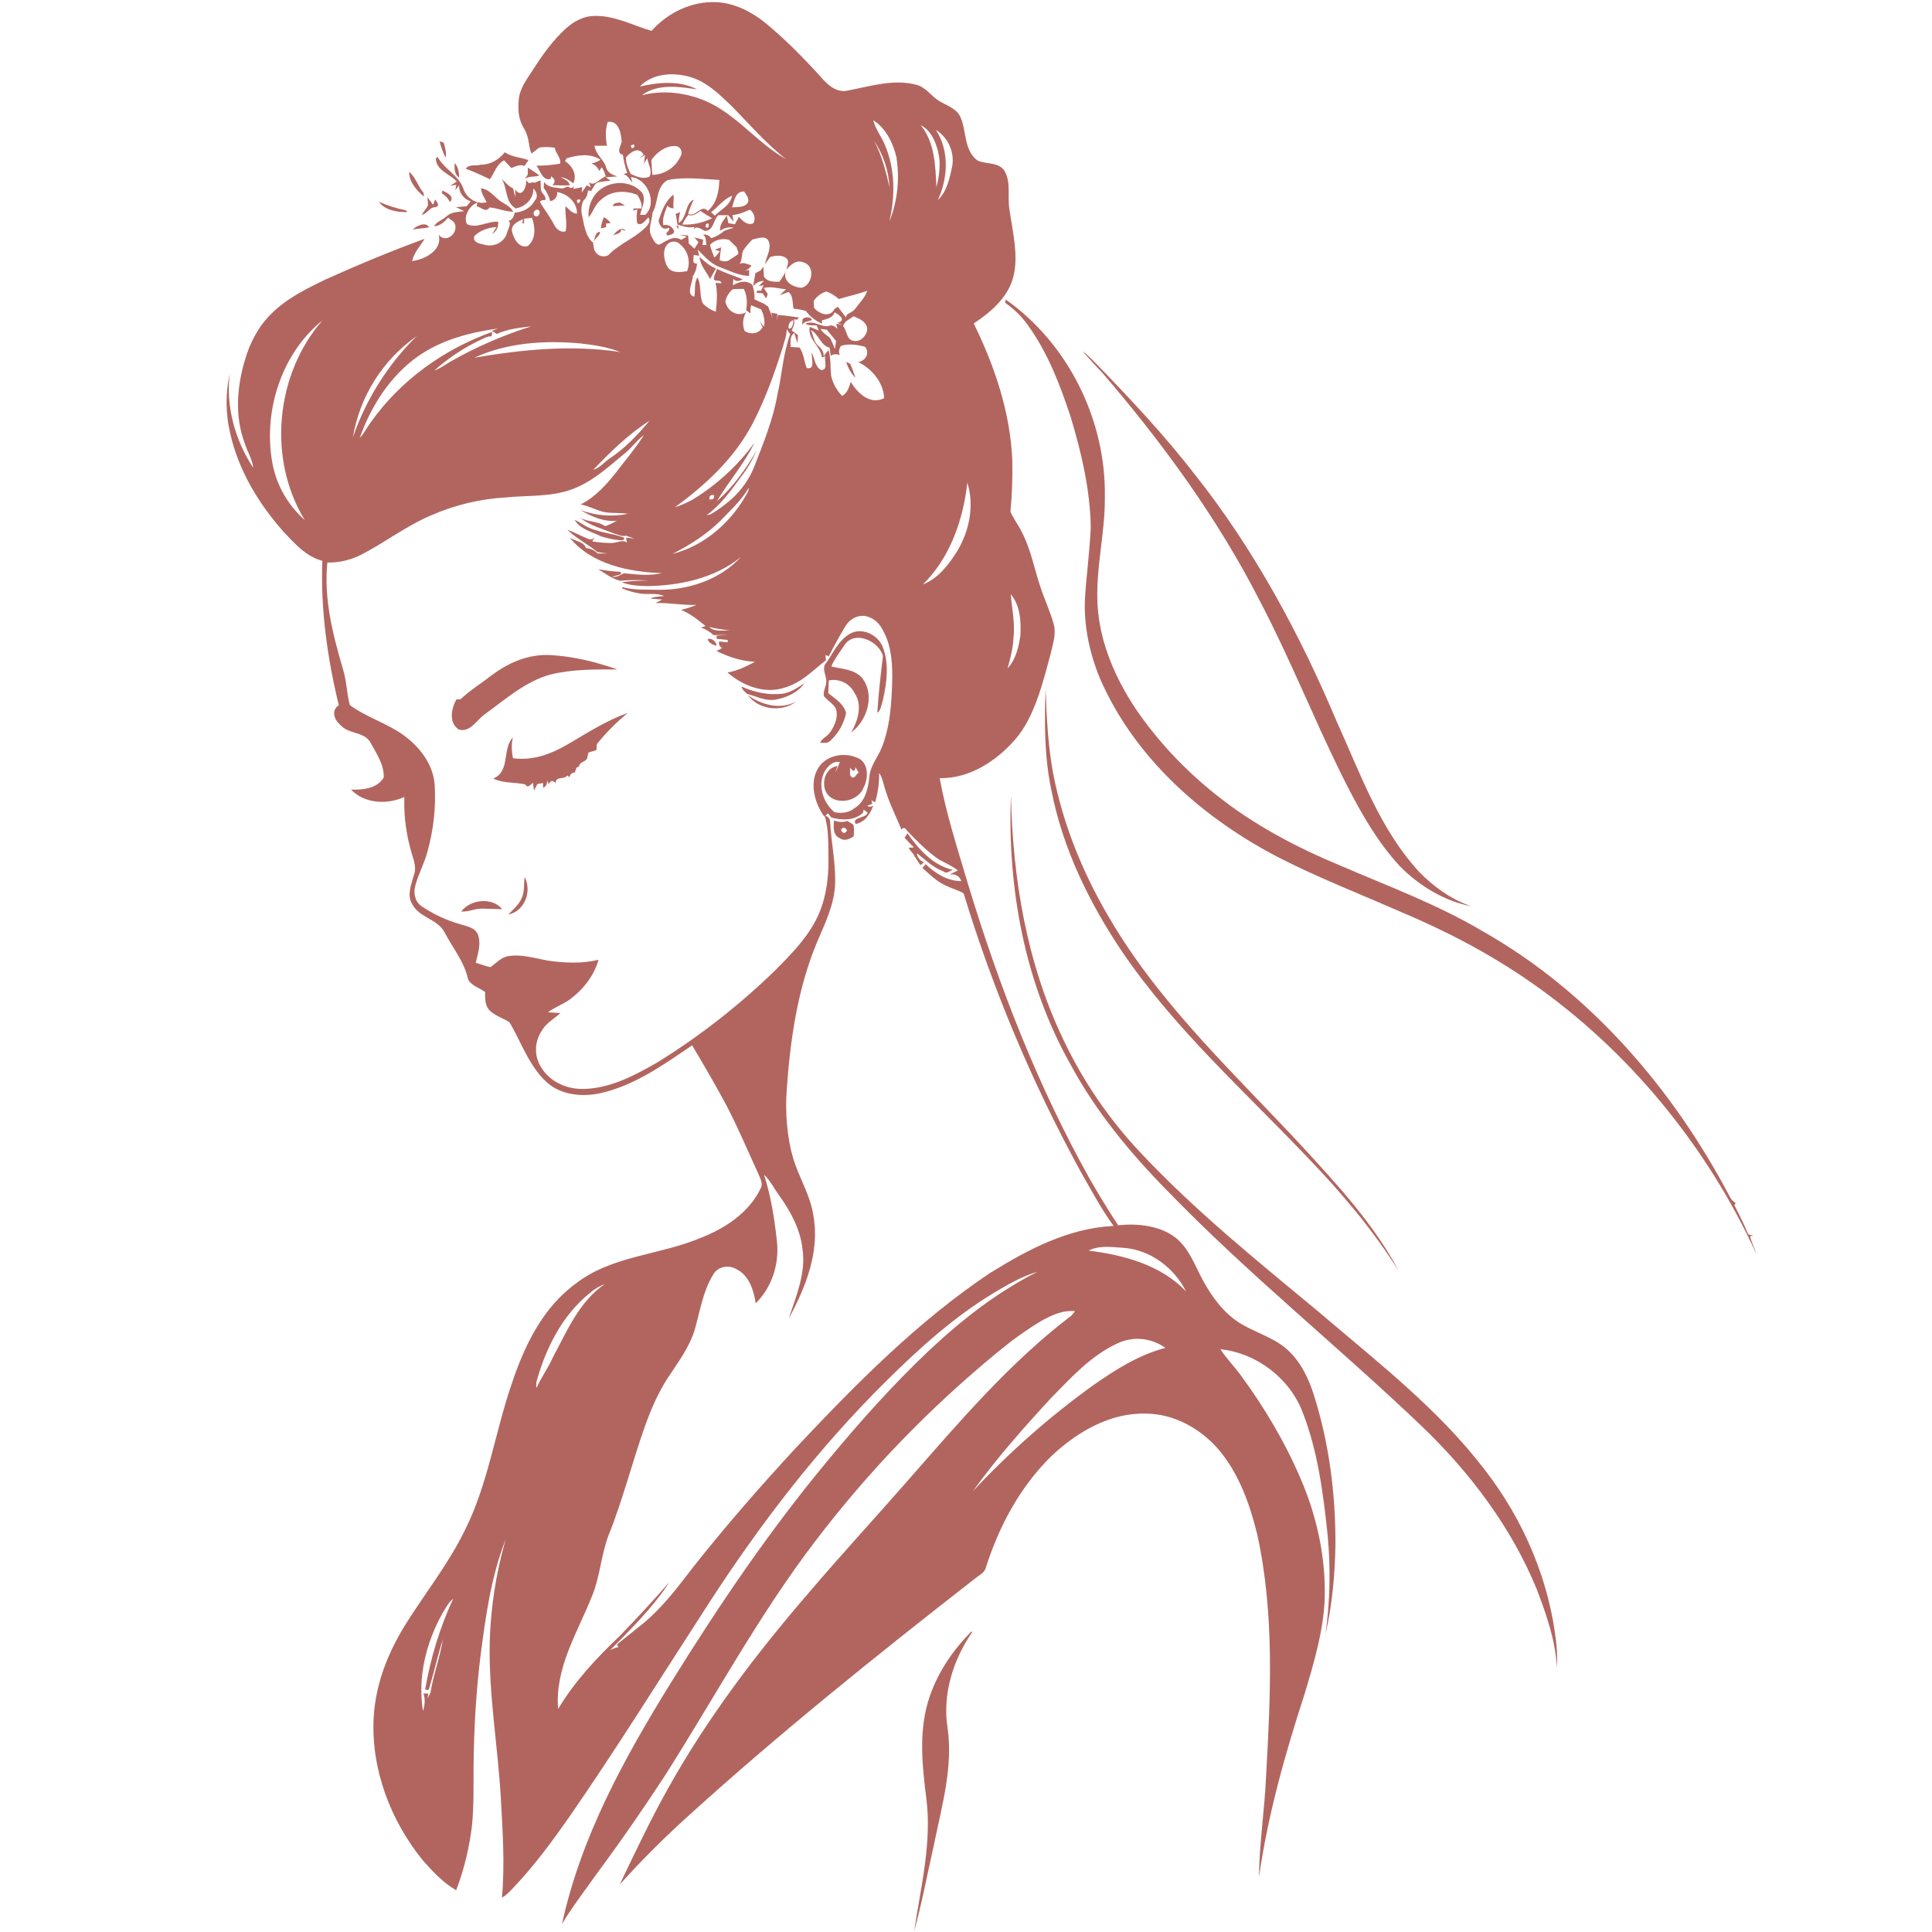 <svg xmlns="http://www.w3.org/2000/svg" xmlns:xlink="http://www.w3.org/1999/xlink" width="60" zoomAndPan="magnify" viewBox="0 0 45 45" height="60" preserveAspectRatio="xMidYMid meet" version="1.0"><defs><clipPath id="1bf5b215e1"><path d="M 5.25 0 L 32 0 L 32 45 L 5.25 45 Z M 5.25 0 " clip-rule="nonzero"/></clipPath></defs><path fill="#b2655f" d="M 11.742 3.734 L 11.91 3.914 C 12.008 3.879 12.109 3.816 12.215 3.867 L 12.309 3.73 C 12.129 3.664 11.922 3.66 11.758 3.547 C 11.621 3.715 11.43 3.836 11.203 3.836 C 11.086 3.871 10.926 3.816 10.848 3.93 C 11.043 4 11.223 4.086 11.41 4.176 C 11.52 4.023 11.566 3.824 11.742 3.734 Z M 11.742 3.734 " fill-opacity="1" fill-rule="nonzero"/><path fill="#b2655f" d="M 25.645 8.648 C 27.066 10.297 28.359 12.066 29.352 14.012 C 30.031 15.309 30.574 16.672 31.219 17.988 C 31.605 18.762 32.016 19.539 32.609 20.18 C 33.059 20.633 33.633 20.984 34.266 21.109 C 33.805 20.949 33.398 20.66 33.059 20.312 C 32.141 19.32 31.684 18.016 31.133 16.801 C 30.277 14.773 29.219 12.809 27.848 11.074 C 27.121 10.133 26.305 9.266 25.48 8.418 C 25.395 8.332 25.305 8.246 25.207 8.176 L 25.59 8.594 Z M 25.645 8.648 " fill-opacity="1" fill-rule="nonzero"/><path fill="#b2655f" d="M 10.695 4.137 C 10.691 4.016 10.676 3.887 10.59 3.797 C 10.582 3.914 10.582 4.066 10.695 4.137 Z M 10.695 4.137 " fill-opacity="1" fill-rule="nonzero"/><path fill="#b2655f" d="M 19.711 8.426 C 19.75 8.57 19.824 8.699 19.926 8.801 C 19.891 8.691 19.848 8.582 19.805 8.477 Z M 19.711 8.426 " fill-opacity="1" fill-rule="nonzero"/><path fill="#b2655f" d="M 12.562 4.086 C 12.477 4.023 12.387 3.961 12.293 3.906 C 12.293 3.945 12.293 4.023 12.293 4.066 L 12.223 4.168 C 12.328 4.09 12.453 4.133 12.562 4.086 Z M 12.562 4.086 " fill-opacity="1" fill-rule="nonzero"/><path fill="#b2655f" d="M 22.629 37.996 C 22.207 38.422 21.863 38.922 21.664 39.488 C 21.391 40.254 21.473 41.082 21.574 41.871 C 21.711 42.918 21.445 43.953 21.293 44.98 C 21.477 44.312 21.605 43.625 21.758 42.945 C 21.938 42.059 22.203 41.152 22.07 40.242 C 21.949 39.461 22.199 38.664 22.641 38.02 Z M 22.629 37.996 " fill-opacity="1" fill-rule="nonzero"/><path fill="#b2655f" d="M 11.836 5.148 L 11.789 5.133 C 11.805 5.141 11.82 5.145 11.836 5.148 Z M 11.836 5.148 " fill-opacity="1" fill-rule="nonzero"/><path fill="#b2655f" d="M 9.488 4.941 L 9.453 4.898 C 9.234 4.855 9.023 4.789 8.824 4.699 C 8.961 4.898 9.258 4.945 9.488 4.941 Z M 9.488 4.941 " fill-opacity="1" fill-rule="nonzero"/><path fill="#b2655f" d="M 9.613 5.344 C 9.738 5.332 9.867 5.312 9.992 5.297 C 9.926 5.152 9.703 5.258 9.613 5.344 Z M 9.613 5.344 " fill-opacity="1" fill-rule="nonzero"/><path fill="#b2655f" d="M 9.824 5.004 C 9.949 4.98 9.996 4.836 10.129 4.824 C 10.262 4.812 10.184 4.711 10.137 4.645 L 10.086 4.77 L 9.957 4.594 C 9.961 4.641 9.965 4.727 9.969 4.77 C 9.973 4.812 9.867 4.922 9.824 5.004 Z M 9.824 5.004 " fill-opacity="1" fill-rule="nonzero"/><path fill="#b2655f" d="M 9.871 4.578 C 9.871 4.559 9.867 4.516 9.867 4.496 C 9.738 4.34 9.684 4.137 9.531 4 C 9.527 4.246 9.707 4.434 9.871 4.578 Z M 9.871 4.578 " fill-opacity="1" fill-rule="nonzero"/><path fill="#b2655f" d="M 10.336 3.324 L 10.238 3.289 C 10.273 3.422 10.316 3.551 10.379 3.672 C 10.41 3.551 10.359 3.438 10.336 3.324 Z M 10.336 3.324 " fill-opacity="1" fill-rule="nonzero"/><path fill="#b2655f" d="M 17.27 15.992 C 17.289 16.066 17.352 16.117 17.406 16.164 C 17.629 16.223 17.844 16.34 18.078 16.293 C 18.309 16.25 18.59 16.133 18.734 15.914 C 18.59 16.012 18.434 16.117 18.262 16.152 C 17.922 16.203 17.582 16.129 17.27 15.992 Z M 17.27 15.992 " fill-opacity="1" fill-rule="nonzero"/><path fill="#b2655f" d="M 21.355 19.871 C 21.551 20.027 21.734 20.207 21.973 20.297 C 22.047 20.363 22.121 20.289 22.188 20.258 C 21.734 20.16 21.395 19.777 21.137 19.41 L 21.07 19.512 C 21.141 19.59 21.211 19.668 21.289 19.738 L 21.164 19.746 C 21.191 19.797 21.23 19.844 21.27 19.887 C 21.32 19.977 21.379 20.062 21.438 20.152 L 21.523 20.082 C 21.43 20.051 21.363 19.969 21.355 19.871 Z M 21.355 19.871 " fill-opacity="1" fill-rule="nonzero"/><path fill="#b2655f" d="M 19.738 19.121 C 19.637 19.156 19.523 19.152 19.426 19.109 C 19.414 19.258 19.395 19.457 19.562 19.523 C 19.664 19.602 19.785 19.543 19.883 19.484 C 19.895 19.395 19.895 19.301 19.879 19.211 Z M 19.586 19.336 C 19.629 19.258 19.676 19.258 19.73 19.34 C 19.684 19.426 19.637 19.422 19.59 19.336 Z M 19.586 19.336 " fill-opacity="1" fill-rule="nonzero"/><path fill="#b2655f" d="M 16.488 14.883 C 16.484 14.965 16.602 15.012 16.668 15.039 L 16.691 15.02 C 16.668 14.938 16.574 14.859 16.488 14.883 Z M 16.488 14.883 " fill-opacity="1" fill-rule="nonzero"/><path fill="#b2655f" d="M 17.422 16.195 C 17.672 16.535 18.215 16.598 18.543 16.34 C 18.18 16.539 17.746 16.422 17.422 16.195 Z M 17.422 16.195 " fill-opacity="1" fill-rule="nonzero"/><path fill="#b2655f" d="M 10.305 4.438 L 10.289 4.5 C 10.371 4.551 10.438 4.621 10.477 4.707 C 10.605 4.57 10.402 4.488 10.305 4.438 Z M 10.305 4.438 " fill-opacity="1" fill-rule="nonzero"/><path fill="#b2655f" d="M 40.762 28.793 L 40.84 28.781 L 40.719 28.75 C 40.625 28.52 40.512 28.297 40.398 28.074 L 40.426 28.02 C 40.363 27.984 40.316 27.93 40.285 27.863 C 38.957 25.348 37.02 23.094 34.523 21.684 C 33.48 21.066 32.34 20.645 31.234 20.168 C 30.199 19.738 29.195 19.211 28.32 18.508 C 27.602 17.938 26.973 17.27 26.453 16.512 C 25.98 15.797 25.621 14.98 25.566 14.117 C 25.512 13.258 25.742 12.43 25.734 11.582 C 25.766 9.797 24.887 8.008 23.426 6.977 L 23.41 7.051 C 23.613 7.191 23.793 7.367 23.938 7.57 C 24.406 8.215 24.691 8.965 24.938 9.711 C 25.188 10.543 25.391 11.402 25.406 12.277 C 25.383 12.832 25.305 13.391 25.27 13.949 C 25.242 14.594 25.383 15.238 25.633 15.832 C 26.445 17.676 28.035 19.07 29.797 19.98 C 30.707 20.445 31.66 20.816 32.598 21.227 C 33.66 21.672 34.688 22.207 35.633 22.863 C 37.922 24.449 39.75 26.68 40.91 29.207 C 40.867 29.066 40.793 28.934 40.762 28.793 Z M 40.762 28.793 " fill-opacity="1" fill-rule="nonzero"/><path fill="#b2655f" d="M 34.574 34.223 C 33.496 32.816 32.086 31.727 30.75 30.586 C 29.301 29.383 27.828 28.199 26.539 26.82 C 25.816 26.047 25.215 25.164 24.762 24.203 C 23.918 22.441 23.586 20.469 23.547 18.523 C 23.461 20.684 23.867 22.895 24.93 24.785 C 25.52 25.883 26.32 26.852 27.188 27.734 C 29.078 29.688 31.203 31.387 33.16 33.262 C 34.262 34.328 35.203 35.582 35.789 37.004 C 36.016 37.598 36.23 38.207 36.266 38.848 C 36.273 38.676 36.27 38.504 36.254 38.328 C 36.105 36.84 35.492 35.402 34.574 34.223 Z M 34.574 34.223 " fill-opacity="1" fill-rule="nonzero"/><path fill="#b2655f" d="M 30.453 26.957 C 31.242 27.777 31.98 28.645 32.582 29.609 C 32.004 28.516 31.148 27.594 30.316 26.688 C 28.793 25.047 27.129 23.504 25.957 21.578 C 25.281 20.48 24.77 19.27 24.527 18 C 24.41 17.352 24.375 16.695 24.355 16.035 C 24.324 16.828 24.324 17.625 24.488 18.402 C 24.754 19.77 25.375 21.039 26.148 22.184 C 27.359 23.961 28.977 25.406 30.453 26.957 L 30.422 26.988 Z M 30.453 26.957 " fill-opacity="1" fill-rule="nonzero"/><path fill="#b2655f" d="M 11.949 17.66 C 11.914 17.5 11.91 17.336 11.945 17.176 C 11.691 17.449 11.891 17.969 11.488 18.133 C 11.723 18.25 11.996 18.215 12.234 18.27 C 12.297 18.375 12.355 18.27 12.414 18.234 L 12.438 18.414 L 12.516 18.262 L 12.648 18.238 C 12.648 18.266 12.652 18.32 12.652 18.352 C 12.719 18.316 12.754 18.246 12.742 18.172 L 12.781 18.266 C 12.82 18.176 12.879 18.168 12.941 18.242 C 12.941 18.07 13.137 18.168 13.215 18.062 L 13.266 18.102 C 13.273 18.039 13.324 17.992 13.387 17.996 L 13.43 17.879 L 13.488 17.848 C 13.5 17.746 13.625 17.75 13.672 17.672 L 13.707 17.527 L 13.891 17.473 L 13.902 17.332 C 14.117 17.062 14.359 16.824 14.621 16.605 C 14.137 16.777 13.703 17.055 13.266 17.312 C 12.832 17.57 12.41 17.723 11.949 17.66 Z M 11.949 17.66 " fill-opacity="1" fill-rule="nonzero"/><g clip-path="url(#1bf5b215e1)"><path fill="#b2655f" d="M 29.969 31.422 C 29.648 31.141 29.219 31.035 28.859 30.805 C 28.504 30.578 28.238 30.219 28.035 29.852 C 27.828 29.48 27.695 29.051 27.34 28.797 C 26.98 28.543 26.484 28.492 26.043 28.539 C 25.812 28.184 25.594 27.828 25.383 27.461 C 24.172 25.297 23.27 22.973 22.551 20.605 C 22.309 19.785 22.039 18.965 21.887 18.125 C 22.586 18.137 23.215 17.723 23.656 17.211 C 24.098 16.699 24.293 15.895 24.48 15.195 C 24.527 14.98 24.605 14.758 24.543 14.539 C 24.465 14.25 24.336 13.98 24.242 13.699 C 24.094 13.266 24.016 12.805 23.801 12.395 C 23.723 12.234 23.609 12.086 23.535 11.918 C 23.574 11.52 23.586 11.113 23.578 10.715 C 23.531 9.605 23.168 8.527 22.68 7.535 C 23.078 7.27 23.484 6.926 23.605 6.438 C 23.727 5.953 23.586 5.395 23.512 4.879 C 23.461 4.578 23.555 4.246 23.395 3.977 C 23.254 3.77 22.973 3.828 22.773 3.742 C 22.449 3.508 22.516 3.066 22.375 2.738 C 22.289 2.527 22.055 2.461 21.875 2.352 C 21.695 2.246 21.559 2.023 21.336 1.973 C 20.809 1.836 20.277 2.008 19.766 2.105 C 19.492 2.18 19.27 1.973 19.109 1.781 C 18.707 1.34 18.285 0.91 17.824 0.531 C 17.5 0.273 17.117 0.074 16.695 0.051 C 16.121 0.02 15.555 0.293 15.176 0.719 C 14.746 0.594 14.324 0.363 13.863 0.371 C 13.605 0.367 13.363 0.496 13.176 0.668 C 12.879 0.938 12.648 1.262 12.434 1.594 C 12.289 1.824 12.105 2.043 12.082 2.328 C 12.059 2.609 12.086 2.801 12.211 3.004 C 12.336 3.211 12.301 3.395 12.379 3.578 L 12.559 3.438 C 12.68 3.418 12.801 3.422 12.922 3.441 C 12.938 3.574 13.074 3.672 13.047 3.812 C 12.863 3.844 12.68 3.859 12.496 3.859 C 12.586 3.973 12.641 4.23 12.832 4.164 L 12.832 4.105 C 12.918 4.156 12.957 4.242 12.863 4.312 C 13 4.316 13.137 4.324 13.273 4.316 C 13.246 4.207 13.148 4.176 13.059 4.129 C 13.176 4.137 13.266 4.203 13.352 4.27 C 13.453 4.074 13.328 3.859 13.16 3.754 L 13.199 3.688 C 13.453 3.609 13.754 3.562 13.988 3.723 C 13.922 3.762 13.852 3.793 13.773 3.809 C 13.859 3.836 13.926 3.898 13.957 3.984 L 14.016 3.895 C 14.059 3.957 14.09 4.035 14.109 4.109 C 13.98 4.145 13.852 4.355 13.715 4.246 L 13.762 4.363 L 13.668 4.316 L 13.551 4.484 L 13.559 4.359 L 13.352 4.402 L 13.379 4.324 C 13.34 4.387 13.289 4.395 13.23 4.344 L 13.102 4.391 C 12.953 4.367 12.77 4.379 12.672 4.238 C 12.668 4.281 12.668 4.328 12.664 4.375 C 12.734 4.465 12.785 4.57 12.816 4.684 C 12.918 4.672 12.988 4.578 12.977 4.48 C 12.977 4.48 12.977 4.473 12.977 4.473 C 13.219 4.512 13.449 4.719 13.438 4.977 C 13.32 4.969 13.25 4.871 13.172 4.801 C 13.156 4.996 13.215 5.195 13.176 5.387 C 13.047 5.426 12.945 5.324 12.898 5.219 C 12.805 5.035 12.676 4.883 12.578 4.707 C 12.598 4.656 12.652 4.66 12.699 4.66 C 12.738 4.562 12.602 4.504 12.598 4.41 C 12.594 4.32 12.594 4.254 12.59 4.199 L 12.461 4.254 L 12.43 4.254 L 12.406 4.246 L 12.32 4.266 L 12.25 4.195 C 12.281 4.32 12.16 4.648 11.996 4.41 C 12 4.457 12.004 4.547 12.004 4.586 C 11.98 4.52 11.965 4.453 11.953 4.387 C 11.84 4.34 11.77 4.242 11.684 4.164 C 11.824 4.379 11.762 4.723 12.016 4.855 C 12.234 4.816 12.434 4.629 12.422 4.391 C 12.5 4.457 12.539 4.59 12.461 4.664 C 12.367 4.844 12.18 4.941 11.988 4.953 C 11.977 5.027 11.922 5.148 11.84 5.137 C 11.926 5.195 11.832 5.332 11.812 5.418 C 11.75 5.645 11.5 5.766 11.281 5.699 C 11.184 5.68 10.992 5.645 11.051 5.496 C 11.184 5.363 11.383 5.297 11.566 5.289 L 11.461 5.453 C 11.562 5.391 11.617 5.281 11.602 5.164 C 11.359 5.145 11.105 5.336 10.875 5.219 C 10.785 5.031 10.941 4.785 11.117 4.719 L 11.105 4.809 C 11.211 4.824 11.316 4.965 11.402 4.832 C 11.59 4.844 11.766 4.934 11.953 4.93 C 11.883 4.789 11.723 4.746 11.613 4.652 C 11.5 4.562 11.379 4.402 11.203 4.387 C 11.211 4.508 11.285 4.609 11.336 4.711 C 11.113 4.773 10.871 4.621 10.797 4.406 C 10.691 4.086 10.348 3.941 10.191 3.652 L 10.152 3.695 C 10.164 3.98 10.484 4.051 10.641 4.23 L 10.488 4.324 L 10.629 4.305 L 10.605 4.434 L 10.691 4.316 C 10.688 4.488 10.801 4.641 10.965 4.688 L 10.867 4.805 L 10.621 4.824 L 10.812 4.918 C 10.676 4.938 10.52 4.934 10.41 5.031 C 10.297 5.133 10.172 5.156 10.109 5.273 C 10.25 5.262 10.352 5.168 10.438 5.07 L 10.57 5.168 C 10.723 5.391 10.402 5.695 10.219 5.469 C 10.309 5.828 9.898 6.043 9.598 6.082 C 9.645 5.879 9.785 5.734 9.891 5.562 C 9.109 5.848 8.34 6.168 7.586 6.508 C 7.133 6.727 6.672 6.953 6.316 7.312 C 6.016 7.605 5.82 7.988 5.703 8.391 C 5.52 9.008 5.465 9.691 5.695 10.309 C 5.754 10.508 5.875 10.688 5.898 10.895 C 5.477 10.258 5.254 9.461 5.352 8.699 C 5.25 9.156 5.254 9.629 5.359 10.082 C 5.551 10.949 6.02 11.727 6.602 12.383 C 6.859 12.656 7.129 12.965 7.508 13.062 C 7.465 14.199 7.625 15.328 7.891 16.426 C 7.703 16.551 7.789 16.773 7.934 16.891 C 8.121 17.105 8.484 17.035 8.629 17.297 C 8.773 17.559 8.949 17.812 8.938 18.109 C 8.789 18.367 8.445 18.402 8.176 18.391 C 8.492 18.723 9.023 18.746 9.418 18.562 C 9.402 19.016 9.465 19.469 9.598 19.902 C 9.641 20.051 9.703 20.215 9.645 20.367 C 9.586 20.59 9.469 20.844 9.602 21.059 C 9.766 21.379 10.195 21.402 10.359 21.723 C 10.52 22.043 10.82 22.406 10.902 22.809 C 10.98 22.965 11.172 23.008 11.301 23.109 C 11.293 23.27 11.297 23.445 11.43 23.559 C 11.562 23.672 11.73 23.719 11.867 23.812 C 12.145 24.277 12.32 24.828 12.73 25.203 C 13.066 25.512 13.562 25.555 13.992 25.461 C 14.785 25.281 15.461 24.797 16.121 24.348 C 16.398 24.812 16.668 25.277 16.922 25.75 C 17.188 26.262 17.414 26.797 17.656 27.324 C 17.699 27.438 17.785 27.562 17.715 27.684 C 17.445 28.246 16.887 28.613 16.32 28.832 C 15.367 29.238 14.25 29.242 13.41 29.898 C 12.641 30.457 12.215 31.344 11.922 32.223 C 11.531 33.352 11.371 34.562 10.828 35.641 C 10.461 36.395 9.941 37.059 9.492 37.762 C 9.043 38.465 8.75 39.203 8.703 40.008 C 8.641 41.215 9.098 42.41 9.855 43.34 C 10.086 43.598 10.324 43.855 10.625 44.027 C 10.812 43.539 10.934 43.027 10.996 42.5 C 11.039 42.039 11.027 41.574 11.031 41.109 C 11.039 40.281 11.086 39.453 11.184 38.633 C 11.305 37.695 11.43 36.742 11.777 35.859 C 11.551 36.645 11.426 37.457 11.406 38.27 C 11.383 39.473 11.594 40.664 11.664 41.859 C 11.707 42.641 11.762 43.422 11.691 44.199 C 11.793 44.145 11.871 44.059 11.949 43.977 C 12.434 43.469 12.852 42.902 13.254 42.328 C 14.379 40.703 15.418 39.027 16.492 37.371 C 17.699 35.504 19.062 33.727 20.645 32.164 C 21.414 31.402 22.227 30.668 23.156 30.109 C 23.477 29.918 23.805 29.727 24.168 29.621 C 23.242 30.086 22.414 30.73 21.656 31.441 C 20.801 32.246 20.02 33.125 19.27 34.031 C 17.926 35.648 16.742 37.395 15.633 39.184 C 14.527 40.973 13.535 42.777 13.09 44.812 C 13.332 44.41 13.617 44.043 13.887 43.66 C 14.441 42.914 14.969 42.152 15.477 41.375 C 16.645 39.539 17.676 37.613 19 35.883 C 20.23 34.266 21.648 32.801 23.219 31.508 C 23.539 31.242 23.875 30.996 24.23 30.781 C 24.473 30.641 24.746 30.512 25.039 30.539 L 24.957 30.641 C 23.539 31.719 22.375 33.082 21.207 34.414 C 20.426 35.309 19.621 36.18 18.852 37.082 C 17.625 38.504 16.48 40.008 15.562 41.652 C 15.152 42.383 14.793 43.145 14.434 43.895 C 14.91 43.367 15.414 42.859 15.941 42.379 C 18.109 40.406 20.398 38.57 22.707 36.77 C 22.797 36.691 22.93 36.641 22.961 36.516 C 23.27 35.543 23.77 34.609 24.508 33.898 C 25.102 33.344 25.867 32.898 26.703 32.926 C 27.355 32.934 27.965 33.277 28.387 33.766 C 28.859 34.328 29.113 35.039 29.285 35.746 C 29.691 37.602 29.594 39.516 29.488 41.398 C 29.453 42.172 29.332 42.945 29.324 43.723 C 29.531 42.262 29.938 40.836 30.391 39.441 C 30.605 38.723 30.824 37.996 30.855 37.242 C 30.883 36.285 30.676 35.332 30.301 34.457 C 29.926 33.578 29.441 32.766 28.879 32.004 C 28.73 31.805 28.559 31.633 28.426 31.426 C 29.273 31.516 30.043 32.105 30.344 32.902 C 30.695 33.805 30.82 34.781 30.922 35.742 C 30.996 36.512 30.98 37.289 30.875 38.055 C 31.031 37.371 31.094 36.668 31.105 35.973 C 31.109 34.805 30.961 33.633 30.609 32.512 C 30.484 32.109 30.293 31.707 29.969 31.422 Z M 23.605 14.871 C 23.648 14.527 23.57 14.184 23.543 13.84 C 23.766 14.105 23.785 14.48 23.766 14.812 C 23.723 15.078 23.66 15.367 23.469 15.566 C 23.531 15.34 23.594 15.109 23.605 14.871 Z M 7.098 12.113 C 6.695 11.754 6.422 11.273 6.336 10.738 C 6.137 9.551 6.562 8.23 7.508 7.465 C 6.414 8.723 6.227 10.688 7.098 12.113 Z M 9.984 39.363 C 10.105 38.973 10.191 38.57 10.316 38.18 C 10.25 38.598 10.094 39.004 10.027 39.422 L 9.957 39.566 L 9.977 39.445 L 9.863 39.445 C 9.91 39.578 9.895 39.719 9.852 39.852 C 9.723 39.062 9.926 38.25 10.316 37.559 C 10.387 37.445 10.449 37.32 10.555 37.238 C 10.242 37.914 10.027 38.625 9.902 39.355 Z M 22.531 11.242 C 22.699 11.777 22.578 12.371 22.293 12.84 C 22.098 13.152 21.852 13.473 21.496 13.613 C 22.129 12.992 22.434 12.109 22.531 11.242 Z M 22.18 3.867 C 22.121 4.145 22.059 4.457 21.844 4.66 C 22.082 4.145 22.117 3.512 21.797 3.023 C 22.082 3.203 22.234 3.535 22.18 3.867 Z M 21.852 3.543 C 21.918 3.812 21.879 4.09 21.812 4.359 C 21.785 3.863 21.777 3.324 21.445 2.914 C 21.688 3.039 21.793 3.301 21.855 3.547 Z M 20.883 3.688 C 20.957 4.184 20.902 4.695 20.715 5.16 C 20.852 4.574 20.852 3.941 20.613 3.383 C 20.535 3.184 20.395 3.016 20.34 2.801 C 20.648 2.996 20.809 3.352 20.887 3.691 Z M 20.355 3.273 C 20.574 3.598 20.699 3.973 20.719 4.363 C 20.633 3.988 20.539 3.613 20.355 3.273 Z M 20.594 9.273 C 20.266 9.441 19.973 9.156 19.816 8.895 C 19.777 9.02 19.738 9.152 19.617 9.223 C 19.488 9.094 19.398 8.93 19.359 8.754 C 19.336 8.555 19.359 8.348 19.297 8.152 L 19.184 8.297 C 19.191 8.18 19.117 8.105 19.039 8.035 C 18.961 7.965 18.938 7.797 18.887 7.688 C 19.07 7.781 19.117 8.055 19.324 8.098 L 19.348 8.285 C 19.414 8.246 19.492 8.238 19.562 8.273 C 19.527 8.203 19.543 8.117 19.59 8.055 C 19.773 8 19.965 8.027 20.148 8.078 C 20.266 8.219 20.164 8.41 19.988 8.43 C 20.309 8.594 20.574 8.898 20.594 9.273 Z M 19.113 7.66 L 19.258 7.68 L 19.473 7.941 L 19.449 8.129 C 19.414 8.051 19.383 7.973 19.348 7.898 C 19.309 7.824 19.16 7.77 19.113 7.66 Z M 19.879 7.938 C 19.715 7.918 19.73 7.699 19.637 7.594 C 19.672 7.477 19.797 7.43 19.883 7.367 C 20.008 7.422 20.156 7.477 20.195 7.625 C 20.23 7.77 20.055 7.984 19.879 7.938 Z M 19.25 6.789 C 19.355 6.828 19.453 6.891 19.539 6.965 C 19.758 6.898 19.984 6.852 20.199 6.773 C 20.148 6.934 20.02 7.051 19.926 7.184 C 19.828 7.316 19.715 7.273 19.707 7.395 C 19.641 7.316 19.582 7.23 19.516 7.145 L 19.438 7.195 C 19.332 7.41 19.082 7.312 18.961 7.172 C 18.961 7.129 18.953 7.051 18.953 7.008 C 19.027 6.902 19.129 6.824 19.25 6.789 Z M 18.715 6.113 C 19 6.191 18.926 6.645 18.668 6.703 C 18.469 6.691 18.227 6.559 18.301 6.32 C 18.262 6.406 18.211 6.488 18.152 6.562 C 18.02 6.562 17.879 6.57 17.793 6.445 C 17.789 6.367 17.785 6.289 17.781 6.211 L 17.719 6.297 L 17.594 6.363 C 17.574 6.465 17.559 6.566 17.543 6.668 C 17.602 6.59 17.695 6.543 17.793 6.543 L 17.676 6.66 L 17.785 6.645 L 17.727 6.77 L 17.633 6.77 L 17.625 6.82 L 17.766 6.832 L 17.844 6.953 L 17.883 6.848 L 17.789 6.707 C 17.965 6.664 18.141 6.723 18.312 6.738 C 18.262 6.781 18.211 6.824 18.16 6.875 L 18.367 6.801 C 18.484 6.898 18.453 7.059 18.484 7.191 C 18.582 7.199 18.676 7.215 18.77 7.242 C 18.867 7.375 18.996 7.473 19.145 7.539 L 19.145 7.461 C 19.258 7.43 19.395 7.406 19.438 7.277 C 19.531 7.316 19.738 7.469 19.496 7.52 L 19.621 7.562 L 19.477 7.543 L 19.508 7.66 C 19.453 7.605 19.379 7.555 19.297 7.594 C 19.113 7.625 18.941 7.445 18.758 7.543 C 18.84 7.586 18.934 7.578 19.02 7.578 L 19.074 7.699 L 18.859 7.613 C 18.805 7.902 19.117 8.062 19.145 8.328 L 19.223 8.297 C 19.191 8.395 19.301 8.629 19.121 8.617 C 18.98 8.535 18.973 8.348 18.91 8.215 C 18.891 8.332 19.004 8.625 18.789 8.57 C 18.727 8.41 18.723 8.234 18.621 8.094 L 18.414 8.082 C 18.418 7.969 18.387 7.828 18.5 7.758 C 18.527 7.836 18.551 7.914 18.578 8 C 18.582 7.934 18.582 7.871 18.586 7.805 L 18.441 7.699 C 18.473 7.613 18.523 7.527 18.492 7.438 L 18.57 7.445 L 18.609 7.395 C 18.449 7.371 18.285 7.348 18.117 7.336 L 18.102 7.473 C 18.102 7.434 18.105 7.348 18.105 7.309 L 17.965 7.285 L 17.996 7.426 C 17.965 7.32 17.922 7.219 17.883 7.121 L 17.875 7.133 C 17.828 7.09 17.773 7.059 17.715 7.039 L 17.574 6.973 C 17.578 6.855 17.562 6.742 17.523 6.633 C 17.379 6.516 17.219 6.559 17.07 6.645 C 17.074 6.609 17.078 6.531 17.082 6.492 C 17.133 6.574 17.227 6.547 17.301 6.504 C 17.098 6.426 16.891 6.359 16.699 6.262 C 16.68 6.344 16.625 6.414 16.629 6.496 C 16.633 6.578 16.781 6.488 16.805 6.598 L 16.668 6.59 C 16.715 6.809 16.699 7.039 16.672 7.262 C 16.555 7.219 16.449 7.152 16.367 7.062 C 16.285 6.875 16.34 6.621 16.246 6.465 C 16.16 6.582 16.203 6.762 16.172 6.91 C 15.965 6.863 16.137 6.57 16.137 6.434 C 16.195 6.348 16.23 6.242 16.234 6.137 C 16.102 6.152 16.164 6.02 16.156 5.938 L 16.285 5.957 L 16.25 5.812 C 16.406 5.965 16.551 6.145 16.758 6.219 C 16.965 6.293 17.199 6.422 17.449 6.426 L 17.449 6.289 L 17.352 6.309 C 17.414 6.285 17.469 6.238 17.504 6.18 C 17.41 6.16 17.316 6.094 17.223 6.148 C 17.305 6.047 17.254 5.91 17.328 5.809 C 17.387 5.727 17.453 5.648 17.527 5.578 C 17.652 5.555 17.84 5.469 17.906 5.625 C 17.973 5.785 17.852 5.98 17.816 6.152 L 17.941 5.984 C 18.055 5.957 18.195 5.93 18.301 6.004 C 18.41 6.082 18.324 6.188 18.324 6.277 C 18.414 6.168 18.547 6.039 18.715 6.113 Z M 15.203 4.945 C 15.34 4.703 15.277 4.344 15.551 4.195 C 15.941 4.113 16.355 4.172 16.754 4.191 C 16.75 4.453 16.695 4.738 16.484 4.914 C 16.336 4.738 16.207 5.074 16.027 4.98 C 16.059 4.871 16.105 4.758 16.16 4.648 C 15.949 4.738 16.012 5.074 15.805 5.195 C 15.812 5.109 15.82 5.023 15.84 4.941 L 15.734 4.984 C 15.77 5.074 15.754 5.164 15.789 5.254 L 15.75 5.27 L 15.805 5.336 L 15.793 5.234 C 15.918 5.273 16.043 5.316 16.176 5.285 L 16.152 5.367 C 16.195 5.238 16.324 5.328 16.414 5.379 C 16.625 5.379 16.609 5.129 16.73 5.012 L 16.961 5.012 L 17.09 5.164 L 17.059 5.008 C 17.203 5 17.336 4.938 17.469 4.883 C 17.562 4.957 17.613 5.098 17.543 5.203 C 17.406 5.258 17.293 5.141 17.211 5.051 L 17.117 5.223 L 16.965 5.199 L 16.93 5.02 C 16.859 5.129 16.754 5.227 16.773 5.375 C 16.867 5.305 16.984 5.281 17.09 5.305 C 17.016 5.324 16.941 5.348 16.871 5.375 C 16.781 5.453 16.68 5.512 16.566 5.547 C 16.523 5.484 16.449 5.453 16.375 5.465 C 16.461 5.52 16.43 5.621 16.457 5.707 L 16.363 5.707 L 16.379 5.582 L 16.172 5.531 L 16.27 5.641 C 16.242 5.695 16.203 5.738 16.176 5.793 L 16.043 5.672 C 16.039 5.609 16.035 5.547 16.027 5.484 L 15.824 5.469 L 15.996 5.512 L 15.867 5.586 C 15.684 5.469 15.516 5.621 15.355 5.699 C 15.258 5.695 15.219 5.582 15.176 5.508 C 15.082 5.336 15.191 5.133 15.199 4.945 Z M 15.172 3.727 C 15.297 3.551 15.484 3.402 15.711 3.402 C 15.793 3.395 15.867 3.453 15.875 3.543 C 15.875 3.562 15.875 3.586 15.867 3.605 C 15.758 3.883 15.492 4.066 15.195 4.074 C 15.184 3.953 15.176 3.836 15.172 3.727 Z M 15.895 5.23 C 15.926 5.148 15.977 5.074 16.031 5.004 C 16.141 5.051 16.23 4.965 16.316 4.914 C 16.406 4.977 16.492 5.031 16.586 5.082 C 16.371 5.191 16.133 5.242 15.895 5.23 Z M 16.434 5.277 L 16.441 5.23 C 16.539 5.121 16.527 5.387 16.43 5.277 Z M 16.562 4.941 C 16.73 4.82 16.852 4.637 17.051 4.559 C 17.012 4.781 16.793 4.879 16.648 5.023 Z M 17.051 4.832 C 17.102 4.684 17.125 4.449 17.332 4.461 C 17.383 4.539 17.484 4.656 17.395 4.75 C 17.305 4.84 17.16 4.816 17.047 4.832 Z M 16.996 6.051 C 16.926 6.105 16.84 6.09 16.762 6.062 C 16.77 5.965 16.781 5.859 16.797 5.762 L 16.648 5.816 L 16.766 5.852 C 16.73 5.906 16.688 5.957 16.637 6 C 16.605 5.902 16.555 5.805 16.539 5.699 C 16.652 5.586 16.82 5.543 16.98 5.586 L 17.16 5.762 C 17.16 5.812 17.23 5.891 17.18 5.93 Z M 15.621 5.641 C 15.703 5.609 15.789 5.633 15.844 5.695 C 16.027 5.844 16.09 6.098 16.004 6.316 C 15.852 6.34 15.645 6.371 15.547 6.215 C 15.453 6.055 15.406 5.742 15.613 5.641 Z M 16.562 11.977 L 16.457 12 C 16.793 11.758 17.027 11.422 17.266 11.098 C 17.41 10.914 17.527 10.711 17.621 10.496 C 17.371 10.926 17.074 11.348 16.695 11.676 C 16.973 11.211 17.34 10.797 17.574 10.309 C 17.188 10.844 16.691 11.297 16.125 11.641 C 15.996 11.711 15.859 11.773 15.719 11.816 C 16.426 11.301 17.086 10.691 17.508 9.906 C 17.816 9.328 18.035 8.707 18.234 8.082 C 18.27 7.945 18.324 7.812 18.324 7.668 L 18.406 7.785 C 18.238 8.234 18.215 8.723 18.109 9.188 C 18.008 9.762 17.789 10.305 17.578 10.844 C 17.367 11.387 16.996 11.707 16.559 11.977 Z M 17.445 11.359 L 17.422 11.453 C 17.059 12.137 16.426 12.711 15.66 12.902 C 16.066 12.699 16.461 12.445 16.789 12.121 C 17.016 11.883 17.27 11.656 17.441 11.359 Z M 16.633 11.535 C 16.641 11.613 16.605 11.648 16.523 11.629 C 16.516 11.547 16.555 11.516 16.633 11.535 Z M 17.07 6.738 C 17.152 6.73 17.242 6.727 17.324 6.73 C 17.406 6.883 17.406 7.059 17.379 7.223 L 17.48 7.301 C 17.477 7.238 17.48 7.172 17.496 7.109 L 17.727 7.207 C 17.793 7.328 17.82 7.469 17.797 7.605 C 17.746 7.566 17.707 7.504 17.695 7.434 C 17.703 7.5 17.727 7.562 17.762 7.617 C 17.688 7.773 17.48 7.805 17.344 7.707 C 17.285 7.566 17.301 7.402 17.379 7.27 C 17.176 7.398 16.926 7.238 16.895 7.016 C 16.922 6.902 16.984 6.805 17.07 6.734 Z M 18.367 7.648 C 18.359 7.543 18.398 7.484 18.477 7.457 C 18.484 7.516 18.453 7.684 18.367 7.648 Z M 16.062 1.789 C 16.453 1.898 16.75 2.191 17.031 2.461 C 17.453 2.887 17.84 3.344 18.309 3.707 C 17.625 3.324 17.141 2.645 16.406 2.34 C 15.945 2.152 15.43 2.094 14.949 2.219 C 15.312 1.945 15.812 2.016 16.238 2.082 C 15.832 1.871 15.34 1.914 14.902 2.016 C 15.199 1.707 15.672 1.68 16.062 1.789 Z M 14.695 3.387 C 14.879 3.301 14.707 3.566 14.695 3.387 Z M 14.582 3.664 C 14.684 3.539 14.887 3.402 14.992 3.605 L 14.887 3.695 L 15.023 3.609 L 15 3.809 L 15.074 3.684 C 15.098 3.82 15.203 3.98 15.129 4.113 C 14.977 4.184 14.828 4.113 14.691 4.051 C 14.629 3.93 14.574 3.801 14.582 3.664 Z M 13.586 4.676 C 13.656 4.613 13.691 4.527 13.695 4.438 L 13.77 4.445 C 13.82 4.379 13.84 4.289 13.918 4.25 C 14.016 4.23 14.121 4.215 14.223 4.211 L 14.109 4.129 L 14.383 4.109 C 14.262 4.074 14.141 4.02 14.113 3.883 C 14.082 3.746 13.871 3.594 13.848 3.395 L 14.137 3.395 C 14.105 3.211 14.094 3.023 14.156 2.84 C 14.41 2.797 14.469 3.109 14.48 3.301 C 14.461 3.398 14.344 3.57 14.508 3.605 C 14.527 3.75 14.562 3.891 14.609 4.027 L 14.516 4.059 C 14.625 4.07 14.66 4.188 14.73 4.25 L 14.695 4.125 C 15.074 4.152 15.324 4.727 15.031 5.004 L 14.91 5.004 C 14.945 4.836 15.055 4.652 14.957 4.492 C 14.672 4.145 14.062 4.207 13.828 4.582 C 13.738 4.723 13.695 4.895 13.711 5.062 C 13.82 4.934 13.859 4.758 13.996 4.656 C 14.223 4.438 14.566 4.426 14.844 4.539 C 14.906 4.637 14.957 4.742 14.941 4.855 L 14.754 4.855 C 14.754 4.871 14.754 4.895 14.754 4.902 L 14.848 4.879 C 14.824 4.98 14.824 5.09 14.84 5.199 C 14.949 5.277 15.035 5.125 15.102 5.066 C 15.172 5.156 15.078 5.262 15.012 5.32 C 14.758 5.562 14.41 5.688 14.168 5.945 C 14.051 6.004 13.914 5.961 13.855 5.844 C 13.836 5.809 13.828 5.77 13.828 5.73 C 13.766 5.582 13.965 5.535 13.977 5.402 C 13.848 5.398 13.867 5.574 13.809 5.652 C 13.621 5.48 13.605 5.215 13.551 4.984 C 13.531 4.883 13.543 4.77 13.586 4.676 Z M 15.129 9.801 C 14.855 10.125 14.566 10.434 14.215 10.668 C 14.078 10.754 13.977 10.898 13.816 10.945 C 14.219 10.523 14.641 10.109 15.129 9.801 Z M 13.438 4.66 C 13.613 4.578 13.441 4.855 13.438 4.66 Z M 13.523 8 C 13.836 8.035 14.152 8.082 14.445 8.199 C 13.312 8.027 12.164 8.141 11.047 8.332 C 11.812 7.98 12.688 7.922 13.523 8 Z M 12.508 4.883 C 12.605 4.883 12.578 5.051 12.484 5.039 C 12.395 5.027 12.422 4.891 12.5 4.887 Z M 12.18 5.105 L 12.168 5.203 L 12.207 5.203 L 12.207 5.094 L 12.391 5.074 C 12.469 5.289 12.488 5.57 12.293 5.73 C 12.09 5.797 11.961 5.551 11.926 5.391 C 11.895 5.227 12.07 5.16 12.18 5.105 Z M 11.598 7.652 L 11.457 7.707 L 11.574 7.777 C 11.824 7.664 12.102 7.633 12.371 7.602 C 11.719 7.809 11.086 8.082 10.492 8.422 C 10.371 8.496 10.254 8.582 10.117 8.629 C 10.438 8.344 10.797 8.102 11.188 7.918 C 11.27 7.887 11.348 7.824 11.449 7.836 L 11.465 7.73 C 10.348 8.129 9.332 8.855 8.645 9.824 C 8.551 9.945 8.488 10.09 8.379 10.199 C 8.641 9.461 9.082 8.766 9.727 8.305 C 10.273 7.918 10.941 7.742 11.598 7.652 Z M 9.707 7.828 C 9.035 8.488 8.527 9.297 8.219 10.188 C 8.379 9.234 8.914 8.383 9.707 7.828 Z M 12.496 32.328 C 12.484 32.262 12.488 32.191 12.512 32.125 C 12.73 31.367 13.109 30.625 13.734 30.121 C 13.84 30.027 13.961 29.957 14.09 29.906 C 13.492 30.312 13.203 31.008 12.875 31.621 C 12.766 31.867 12.605 32.082 12.496 32.328 Z M 23.086 29.633 C 21.375 30.773 19.922 32.25 18.52 33.742 C 17.695 34.637 16.891 35.555 16.137 36.512 C 15.789 36.965 15.438 37.43 15 37.797 L 14.367 38.305 L 14.406 38.363 C 14.336 38.375 14.27 38.402 14.207 38.441 C 14.699 37.938 15.211 37.441 15.59 36.852 C 15.215 37.281 14.832 37.695 14.434 38.105 C 13.895 38.617 13.383 39.164 13 39.805 C 12.918 38.855 13.453 38.023 13.789 37.176 C 13.98 36.715 14 36.207 14.18 35.746 C 14.512 34.918 14.727 34.047 15.027 33.207 C 15.164 32.824 15.328 32.445 15.547 32.105 C 15.77 31.762 16.066 31.379 16.188 30.949 C 16.309 30.516 16.375 30.078 16.605 29.699 C 16.707 29.504 16.965 29.449 17.148 29.559 C 17.449 29.703 17.555 30.051 17.602 30.355 C 17.973 29.996 18.152 29.445 18.098 28.93 C 18.043 28.414 17.961 27.875 17.797 27.363 C 17.949 27.504 18.035 27.695 18.156 27.855 C 18.418 28.223 18.641 28.633 18.691 29.09 C 18.777 29.648 18.543 30.188 18.371 30.711 C 18.77 29.98 19.105 29.133 18.941 28.289 C 18.867 27.82 18.602 27.414 18.469 26.961 C 18.336 26.508 18.285 25.918 18.324 25.391 C 18.406 24.207 18.578 23.016 19.043 21.914 C 19.23 21.48 19.445 21.035 19.453 20.547 C 19.461 20.059 19.359 19.617 19.336 19.148 C 19.336 19.074 19.285 19.008 19.207 18.996 C 19.305 19.312 19.289 19.641 19.297 19.965 C 19.305 20.473 19.234 21 18.992 21.453 C 18.75 21.906 18.402 22.25 18.055 22.602 C 17.227 23.406 16.316 24.121 15.336 24.73 C 14.809 25.035 14.246 25.34 13.625 25.363 C 13.227 25.383 12.809 25.207 12.602 24.855 C 12.434 24.59 12.449 24.25 12.629 23.992 C 12.73 23.82 12.91 23.73 13.051 23.598 L 12.762 23.578 C 12.906 23.473 13.074 23.406 13.23 23.309 C 13.559 23.078 13.832 22.746 13.941 22.355 C 13.555 22.449 13.152 22.43 12.762 22.375 C 12.457 22.32 12.148 22.219 11.836 22.27 C 11.668 22.301 11.559 22.43 11.426 22.527 C 11.309 22.504 11.195 22.457 11.082 22.426 C 11.125 22.223 11.203 22.016 11.145 21.809 C 11.086 21.598 10.891 21.586 10.734 21.531 C 10.41 21.441 10.098 21.297 9.816 21.105 C 9.66 21 9.625 20.789 9.676 20.617 C 9.75 20.348 9.891 20.094 9.961 19.82 C 10.098 19.32 10.156 18.805 10.125 18.289 C 10.094 17.797 9.766 17.383 9.379 17.109 C 8.992 16.836 8.527 16.703 8.148 16.422 C 8.074 16.145 8.074 15.848 7.984 15.57 C 7.75 14.773 7.539 13.941 7.625 13.102 C 7.891 13.109 8.152 13.047 8.395 12.93 C 8.961 12.641 9.469 12.242 10.059 11.996 C 10.605 11.758 11.188 11.621 11.781 11.586 C 12.285 11.535 12.809 11.578 13.297 11.406 C 13.785 11.234 14.152 10.891 14.535 10.574 C 14.707 10.445 14.824 10.258 15 10.133 C 14.809 10.43 14.582 10.703 14.367 10.98 C 14.148 11.262 13.871 11.578 13.523 11.75 C 13.703 11.781 13.863 11.871 14.035 11.918 C 14.211 11.965 14.43 11.934 14.625 11.969 C 14.254 12.043 13.871 12.012 13.516 11.879 C 13.777 12.031 14.059 12.16 14.367 12.129 C 14.277 12.176 14.191 12.23 14.09 12.254 C 13.926 12.133 13.699 12.164 13.516 12.062 C 13.75 12.25 14.043 12.32 14.312 12.43 C 14.398 12.453 14.488 12.504 14.582 12.477 C 14.645 12.5 14.711 12.523 14.777 12.543 L 14.582 12.523 L 14.602 12.637 C 14.496 12.559 14.367 12.648 14.25 12.648 C 14.133 12.648 13.941 12.637 13.793 12.609 L 13.848 12.523 C 13.805 12.566 13.742 12.574 13.691 12.547 C 13.531 12.484 13.375 12.395 13.211 12.336 C 13.422 12.543 13.691 12.672 13.914 12.859 L 14.141 12.891 L 13.918 12.891 C 13.848 12.816 13.75 12.773 13.648 12.766 C 13.602 12.613 13.387 12.605 13.266 12.52 C 13.777 13.145 14.645 13.324 15.414 13.348 C 15.121 13.422 14.828 13.379 14.531 13.352 C 14.445 13.398 14.359 13.449 14.25 13.438 L 14.461 13.375 L 14.461 13.32 C 14.281 13.312 14.109 13.289 13.934 13.258 C 14.094 13.355 14.25 13.48 14.441 13.527 C 14.668 13.508 14.895 13.504 15.121 13.523 C 14.91 13.52 14.695 13.531 14.48 13.562 C 14.664 13.637 14.871 13.645 15.062 13.652 C 15.836 13.641 16.641 13.473 17.258 12.973 C 16.773 13.5 16.047 13.742 15.348 13.738 C 15.062 13.73 14.773 13.75 14.492 13.676 L 14.492 13.707 C 14.645 13.77 14.801 13.812 14.969 13.832 C 15.137 13.844 15.312 13.812 15.469 13.883 C 15.359 13.898 15.246 13.891 15.148 13.941 L 15.422 13.965 L 15.27 14.047 C 15.59 14.035 15.902 14.102 16.223 14.09 C 16.105 14.137 15.984 14.176 15.863 14.207 C 16.074 14.289 16.262 14.441 16.434 14.582 L 16.328 14.617 C 16.438 14.656 16.539 14.715 16.621 14.793 L 16.957 14.785 L 16.691 14.805 L 16.691 14.879 L 16.953 14.906 L 16.945 14.961 L 16.75 14.941 C 16.734 15.004 16.762 15.066 16.82 15.094 L 16.691 15.164 C 16.973 15.301 17.27 15.402 17.586 15.414 C 17.387 15.52 17.176 15.625 16.945 15.664 C 17.285 15.961 17.773 16.16 18.23 16.031 C 18.688 15.902 18.918 15.621 19.238 15.379 L 19.227 15.258 L 19.305 15.285 C 19.422 15.051 19.551 14.82 19.684 14.598 C 19.816 14.371 20.059 14.285 20.273 14.387 C 20.488 14.484 20.559 14.664 20.641 14.836 C 20.797 15.23 20.793 15.668 20.773 16.086 C 20.754 16.508 20.711 16.98 20.543 17.398 C 20.453 17.633 20.273 17.828 20.25 18.086 C 20.223 18.344 20.16 18.676 19.902 18.824 C 19.77 18.934 19.602 18.949 19.438 18.918 C 19.168 18.699 19.039 18.285 19.207 17.969 C 19.281 17.848 19.402 17.715 19.562 17.75 C 19.531 17.832 19.496 17.918 19.453 17.996 L 19.508 17.844 C 19.188 17.875 19.09 18.352 19.32 18.551 C 19.555 18.75 20 18.648 20.117 18.34 C 20.219 18.137 20.238 17.832 20.035 17.684 C 19.711 17.5 19.234 17.57 19.043 17.914 C 18.852 18.254 18.977 18.711 19.199 19.02 L 19.285 18.945 L 19.367 19.043 C 19.613 19.109 19.898 19.117 20.098 18.934 L 20.117 18.859 L 20.211 18.93 C 20.168 19.066 19.832 19.027 19.93 19.191 C 20.148 19.152 20.273 18.953 20.34 18.762 C 20.297 18.789 20.246 18.809 20.203 18.766 L 20.316 18.723 L 20.297 18.641 L 20.383 18.688 C 20.449 18.465 20.48 18.238 20.477 18.004 C 20.562 18.121 20.574 18.27 20.625 18.406 C 20.719 18.723 20.871 19.016 20.996 19.32 C 21.07 19.234 21.109 19.336 21.152 19.375 C 21.375 19.605 21.605 19.84 21.875 20.023 C 22.023 20.102 22.18 20.172 22.312 20.273 L 22.121 20.367 C 22.254 20.352 22.348 20.402 22.391 20.523 C 22.074 20.523 21.785 20.348 21.562 20.129 L 21.484 20.215 C 21.66 20.371 21.828 20.543 22.051 20.637 C 22.18 20.699 22.324 20.734 22.445 20.809 C 23.129 23.051 24.039 25.219 25.164 27.277 C 25.41 27.707 25.645 28.152 25.938 28.555 C 24.898 28.602 23.953 29.098 23.09 29.633 Z M 16.996 14.676 C 16.84 14.688 16.629 14.719 16.52 14.602 C 16.676 14.645 16.836 14.668 16.996 14.676 Z M 19.793 17.883 C 19.84 17.914 19.902 18.031 19.926 17.871 L 20 17.996 C 19.945 18.023 19.914 18.145 19.84 18.102 C 19.766 18.055 19.816 17.945 19.793 17.883 Z M 25.473 32.258 C 24.457 32.988 23.516 33.816 22.66 34.734 C 23.215 33.961 23.848 33.25 24.492 32.551 C 24.953 32.082 25.406 31.582 26.012 31.297 C 26.379 31.117 26.809 31.156 27.145 31.395 C 26.527 31.555 25.984 31.902 25.473 32.258 Z M 25.355 29.129 C 25.609 29 25.906 29.047 26.184 29.066 C 26.797 29.113 27.352 29.535 27.625 30.078 C 27.035 29.461 26.172 29.23 25.355 29.129 Z M 25.355 29.129 " fill-opacity="1" fill-rule="nonzero"/></g><path fill="#b2655f" d="M 14.285 5.48 C 14.352 5.445 14.469 5.449 14.469 5.344 L 14.574 5.379 C 14.496 5.258 14.34 5.395 14.285 5.48 Z M 14.285 5.48 " fill-opacity="1" fill-rule="nonzero"/><path fill="#b2655f" d="M 14.43 4.715 C 14.371 4.73 14.289 4.723 14.273 4.801 L 14.559 4.785 Z M 14.43 4.715 " fill-opacity="1" fill-rule="nonzero"/><path fill="#b2655f" d="M 15.582 5.301 C 15.625 5.387 15.453 5.426 15.551 5.484 C 15.605 5.473 15.688 5.461 15.703 5.398 C 15.68 5.293 15.578 5.223 15.473 5.242 C 15.465 5.242 15.461 5.25 15.453 5.25 C 15.414 5.086 15.492 4.941 15.543 4.789 C 15.582 4.832 15.633 4.855 15.691 4.852 C 15.668 4.75 15.707 4.645 15.684 4.535 C 15.492 4.684 15.414 4.918 15.34 5.137 C 15.359 5.258 15.438 5.379 15.582 5.301 Z M 15.582 5.301 " fill-opacity="1" fill-rule="nonzero"/><path fill="#b2655f" d="M 16.539 6.5 C 16.582 6.418 16.629 6.336 16.676 6.254 C 16.527 6.195 16.41 6.09 16.293 5.984 C 16.305 6.18 16.453 6.324 16.539 6.5 Z M 16.539 6.5 " fill-opacity="1" fill-rule="nonzero"/><path fill="#b2655f" d="M 18.91 7.457 C 18.906 7.375 18.73 7.371 18.691 7.441 L 18.684 7.57 C 18.727 7.484 18.828 7.488 18.91 7.457 Z M 18.91 7.457 " fill-opacity="1" fill-rule="nonzero"/><path fill="#b2655f" d="M 16.148 5.367 L 16.137 5.398 Z M 16.148 5.367 " fill-opacity="1" fill-rule="nonzero"/><path fill="#b2655f" d="M 19.102 17.301 C 19.188 17.301 19.293 17.32 19.355 17.238 C 19.531 17.074 19.656 16.852 19.707 16.609 C 19.656 16.395 19.449 16.273 19.293 16.145 C 19.293 16.043 19.301 15.945 19.305 15.848 C 19.547 15.801 19.785 15.914 19.898 16.133 C 20.098 16.418 19.984 16.781 19.828 17.059 C 20.191 16.789 20.379 16.215 20.102 15.82 C 19.93 15.586 19.617 15.586 19.363 15.523 C 19.438 15.34 19.566 15.184 19.676 15.016 C 19.914 14.672 20.477 14.938 20.566 15.281 C 20.512 15.719 20.461 16.164 20.434 16.605 C 20.523 16.539 20.527 16.414 20.562 16.316 C 20.656 15.906 20.715 15.461 20.559 15.066 C 20.445 14.777 20.059 14.594 19.777 14.773 C 19.5 14.949 19.395 15.242 19.211 15.484 C 19.16 15.605 19.242 15.734 19.246 15.859 C 19.25 15.984 19.168 16.09 19.188 16.211 C 19.27 16.316 19.395 16.379 19.465 16.496 C 19.531 16.672 19.457 16.867 19.359 17.023 C 19.258 17.176 19.156 17.18 19.102 17.301 Z M 19.102 17.301 " fill-opacity="1" fill-rule="nonzero"/><path fill="#b2655f" d="M 11.297 16.633 C 11.777 16.285 12.238 15.871 12.82 15.711 C 13.332 15.586 13.863 15.59 14.383 15.594 C 13.883 15.418 13.359 15.289 12.828 15.258 C 12.293 15.23 11.836 15.441 11.438 15.738 C 11.199 15.926 10.938 16.082 10.727 16.289 L 10.633 16.289 C 10.508 16.504 10.449 16.832 10.684 16.992 C 10.957 17.07 11.105 16.762 11.297 16.633 Z M 11.297 16.633 " fill-opacity="1" fill-rule="nonzero"/><path fill="#b2655f" d="M 10.742 21.23 C 10.902 21.246 11.051 21.164 11.211 21.164 C 11.375 21.164 11.535 21.176 11.699 21.176 C 11.461 20.891 10.961 20.945 10.742 21.23 Z M 10.742 21.23 " fill-opacity="1" fill-rule="nonzero"/><path fill="#b2655f" d="M 12.141 20.941 C 12.074 21.086 11.945 21.188 11.84 21.301 C 12.219 21.227 12.398 20.758 12.219 20.426 C 12.199 20.602 12.223 20.785 12.141 20.941 Z M 12.141 20.941 " fill-opacity="1" fill-rule="nonzero"/><path fill="#b2655f" d="M 14.008 12.496 C 14.113 12.527 14.223 12.555 14.332 12.57 C 14.395 12.57 14.551 12.625 14.539 12.523 C 14.238 12.41 13.895 12.406 13.609 12.234 C 13.535 12.188 13.457 12.141 13.383 12.105 C 13.512 12.332 13.793 12.387 14.008 12.496 Z M 14.008 12.496 " fill-opacity="1" fill-rule="nonzero"/><path fill="#b2655f" d="M 14.117 5.207 L 14.223 5.195 C 14.184 5.141 14.129 5.09 14.066 5.059 C 14.027 5.141 14.004 5.227 13.996 5.32 L 14.117 5.289 Z M 14.117 5.207 " fill-opacity="1" fill-rule="nonzero"/></svg>